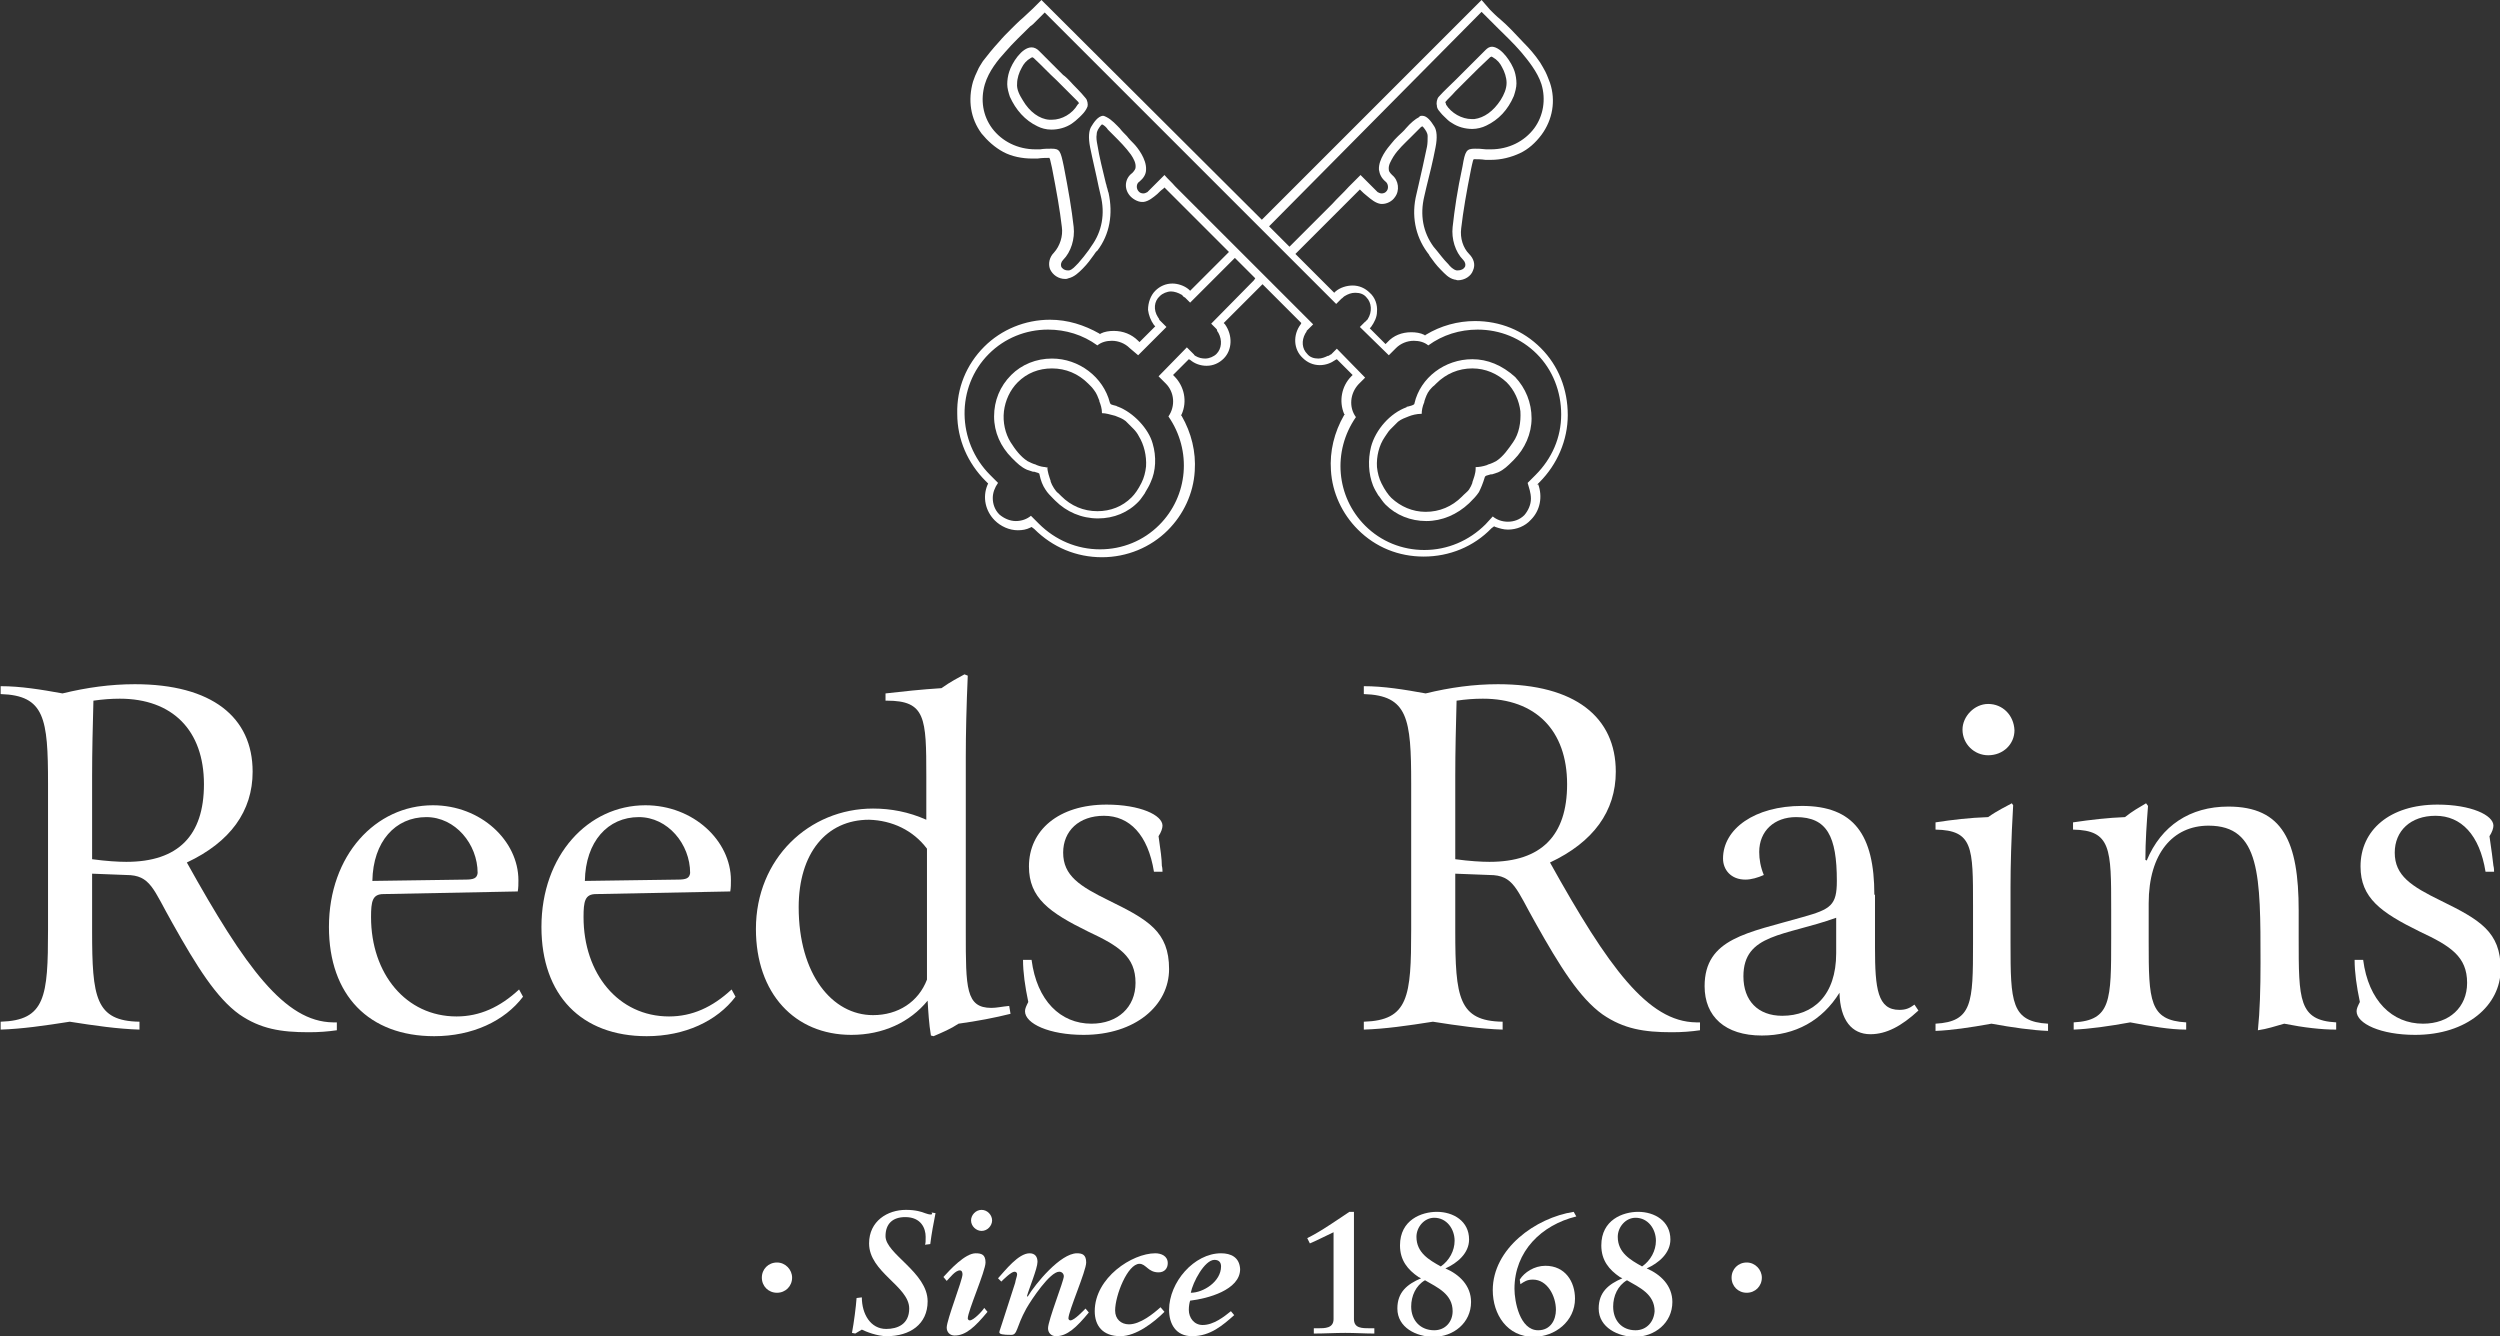 <?xml version="1.0" encoding="utf-8"?>
<!-- Generator: Adobe Illustrator 27.2.0, SVG Export Plug-In . SVG Version: 6.00 Build 0)  -->
<svg version="1.1" id="Layer_1" xmlns="http://www.w3.org/2000/svg" xmlns:xlink="http://www.w3.org/1999/xlink" x="0px" y="0px"
	 width="380px" height="203.1px" viewBox="0 0 380 203.1" style="enable-background:new 0 0 380 203.1;" xml:space="preserve">
<rect x="0" y="0" width="380" height="203.1" fill="#333333" stroke="none"/>
<style type="text/css">
	.st0{fill:#FFFFFF;}
</style>
<g>
	<g>
		<path class="st0" d="M28.4,131.1c6.6-3.1,10-7.8,10-13.8c0-8.3-6.2-13.3-17.9-13.3c-3.7,0-7.3,0.5-11,1.4
			c-3.3-0.6-6.4-1.1-9.4-1.1v1.2c6.7,0.2,7.2,3.7,7.2,13.6v22.2c0,10.2-0.4,13.8-7.2,14v1.2c3.2-0.1,6.7-0.6,10.5-1.2
			c3.8,0.6,7.3,1.1,10.6,1.2v-1.2c-6.7-0.1-7.2-3.7-7.2-13.8v-8.7c3,0.1,4.8,0.2,5.2,0.2c3.7,0,4.1,2.2,7,7.3
			c3.7,6.6,6.7,11.4,10.2,13.9c3.2,2.2,6.3,2.7,10.5,2.7c1.6,0,2.9-0.1,4.3-0.3v-1.2h-0.6C43.3,155.3,37.3,147.1,28.4,131.1
			 M14,130.6V118c0-3.9,0.1-7.7,0.2-11.5c1.4-0.2,2.7-0.3,4-0.3c8,0,12.8,4.8,12.8,13c0,7.8-3.9,11.8-11.8,11.8
			C18,131,16.2,130.9,14,130.6"/>
	</g>
	<g>
		<path class="st0" d="M78.7,135.5c0.1-0.6,0.1-1.1,0.1-1.7c0-6-5.7-11.4-13-11.4c-8.7,0-15.8,7.6-15.8,18.5
			c0,10.4,6.1,16.6,16,16.6c5.8,0,10.7-2.3,13.5-6l-0.6-1.1c-2.9,2.7-6,4.1-9.5,4.1c-7.7,0-13-6.5-13-15.1c0-2.4,0.2-3.5,1.9-3.5
			L78.7,135.5z M70.7,133.7l-14.1,0.2c0.1-6,3.5-9.7,8.2-9.7c4.4,0,7.8,4.1,7.8,8.5C72.5,133.5,72,133.7,70.7,133.7"/>
	</g>
	<g>
		<path class="st0" d="M111,135.5c0.1-0.6,0.1-1.1,0.1-1.7c0-6-5.7-11.4-13-11.4c-8.7,0-15.8,7.6-15.8,18.5c0,10.4,6.1,16.6,16,16.6
			c5.8,0,10.7-2.3,13.5-6l-0.6-1.1c-2.9,2.7-6,4.1-9.5,4.1c-7.7,0-13-6.5-13-15.1c0-2.4,0.2-3.5,1.9-3.5L111,135.5z M103,133.7
			l-14.1,0.2c0.1-6,3.5-9.7,8.2-9.7c4.4,0,7.8,4.1,7.8,8.5C104.8,133.5,104.3,133.7,103,133.7"/>
	</g>
	<g>
		<path class="st0" d="M140.9,129v19.9c-1.3,3.4-4.4,5.4-8.2,5.4c-6.2,0-11.3-6.2-11.3-16.4c0-8.2,4.2-13.3,10.7-13.3
			C135.6,124.7,138.8,126.2,140.9,129 M146.6,102.5c-0.9,0.5-2.1,1.1-3.5,2.1c-3.1,0.2-5.9,0.5-8.5,0.8v1.1h0.2c5.9,0,6,2.6,6,11.5
			v6.6c-2.7-1.2-5.4-1.7-8.1-1.7c-9.7,0-17.8,7.6-17.8,18.3c0,9.8,5.9,16.1,14.5,16.1c4.8,0,8.9-1.9,11.6-5.2
			c0.1,1.7,0.2,3.5,0.5,5.3l0.4,0.1c1.4-0.6,2.6-1.1,3.8-1.9c2.9-0.4,5.5-0.9,7.9-1.5l-0.2-1.2c-1.1,0.1-1.9,0.3-2.7,0.3
			c-3.9,0-3.9-3-3.9-11.5v-26.6c0-3.7,0.1-7.8,0.3-12.4L146.6,102.5z"/>
	</g>
	<g>
		<path class="st0" d="M176.1,127.1c0.4-0.6,0.6-1.2,0.6-1.6c0-1.6-3.4-3.2-8.5-3.2c-7.3,0-11.8,3.9-11.8,9.4c0,4.8,3.1,7,9,9.9
			c4.7,2.2,7.2,3.8,7.2,7.8c0,3.7-2.7,6.2-6.7,6.2c-4.7,0-8.3-3.5-9.1-9.7h-1.3c0,1.9,0.3,4,0.8,6.4c-0.3,0.6-0.5,1-0.5,1.4
			c0,1.9,3.7,3.6,8.9,3.6c7.9,0,13-4.5,13-10c0-5.7-3.2-7.5-9.1-10.4c-4.5-2.2-7-3.8-7-7.3c0-3.3,2.4-5.6,6.2-5.6
			c3.9,0,6.7,2.9,7.6,8.5h1.3c0-0.6-0.1-0.9-0.1-0.9C176.6,130.6,176.4,129.2,176.1,127.1"/>
	</g>
	<g>
		<path class="st0" d="M235.6,131.1c6.6-3.1,10-7.8,10-13.8c0-8.3-6.2-13.3-17.9-13.3c-3.7,0-7.3,0.5-11,1.4
			c-3.3-0.6-6.4-1.1-9.4-1.1v1.2c6.7,0.2,7.2,3.7,7.2,13.6v22.2c0,10.2-0.4,13.8-7.2,14v1.2c3.2-0.1,6.7-0.6,10.5-1.2
			c3.8,0.6,7.3,1.1,10.6,1.2v-1.2c-6.7-0.1-7.2-3.7-7.2-13.8v-8.7c3,0.1,4.8,0.2,5.2,0.2c3.7,0,4.1,2.2,7,7.3
			c3.7,6.6,6.7,11.4,10.2,13.9c3.2,2.2,6.3,2.7,10.5,2.7c1.6,0,2.9-0.1,4.3-0.3v-1.2h-0.6C250.5,155.3,244.5,147.1,235.6,131.1
			 M221.2,130.6V118c0-3.9,0.1-7.7,0.2-11.5c1.4-0.2,2.6-0.3,4-0.3c8,0,12.8,4.8,12.8,13c0,7.8-3.9,11.8-11.8,11.8
			C225.2,131,223.4,130.9,221.2,130.6"/>
	</g>
	<g>
		<path class="st0" d="M279.1,139.5v5.4c0,6.4-3.5,9.5-8.2,9.5c-3.7,0-5.9-2.3-5.9-6C265,141.9,271.3,142.3,279.1,139.5 M284.9,136
			c0-9.1-3.1-13.5-11-13.5c-7.2,0-12,3.5-12,8c0,1.7,1.2,3.2,3.4,3.2c0.9,0,1.9-0.3,2.8-0.7c-0.5-1.2-0.7-2.4-0.7-3.5
			c0-3.2,2.3-5.3,5.6-5.3c4.7,0,6.2,2.9,6.2,9.7c0,3.7-0.9,4.3-5.2,5.5c-8.3,2.4-14.9,3.2-14.9,10.5c0,4.6,3.1,7.5,8.7,7.5
			c5.1,0,9.2-2.3,11.8-6.5c0.1,4.2,1.9,6.3,4.7,6.3c2.4,0,4.7-1.2,7.3-3.6l-0.6-0.9c-0.8,0.6-1.4,0.8-2.3,0.8
			c-3.3,0-3.7-3.2-3.7-9.4V136z"/>
	</g>
	<g>
		<path class="st0" d="M305.8,122.1c-0.9,0.5-2.2,1.1-3.6,2.1c-2.9,0.1-5.4,0.4-8,0.8v1.1c5.7,0.1,5.7,2.7,5.7,11.5v5.9
			c0,8.9-0.1,11.8-5.7,12.1v1.1c2.4-0.1,5.2-0.5,8.5-1.1c3.3,0.6,6.2,1,8.6,1.1v-1.1c-5.6-0.3-5.7-3.3-5.7-12.2v-8.6
			c0-3.1,0.1-7.2,0.4-12.4L305.8,122.1z M302.2,107c-2.1,0-3.9,1.9-3.9,3.9c0,2.2,1.8,3.9,3.9,3.9c2.3,0,4-1.7,4-3.8
			C306.1,108.7,304.4,107,302.2,107"/>
	</g>
	<g>
		<path class="st0" d="M326.2,122.1c-1,0.6-2.1,1.2-3.2,2.1c-2.6,0.1-5.2,0.4-7.9,0.8v1.1c5.8,0.1,5.8,2.9,5.8,12.1v4.4
			c0,9.5,0,12.5-5.7,12.8v1.1c2.4-0.1,5.3-0.5,8.6-1.1c3.2,0.6,6,1.1,8.5,1.1v-1.1c-5.6-0.3-5.7-3.3-5.7-12.2v-5.9
			c0-7.6,3.7-11.8,9.1-11.8c7.9,0,7.9,7.6,7.9,20.9c0,3.9-0.1,7.3-0.4,10.2c1.4-0.2,2.6-0.6,4-1c3,0.6,5.7,0.9,7.9,0.9v-1.1
			c-5.7-0.3-5.7-3.4-5.7-12.8v-4.2c0-10.5-2.4-15.8-10.7-15.8c-5.8,0-10.2,2.9-12.4,8.2l-0.2-0.1c0-2.9,0.2-5.6,0.4-8.2L326.2,122.1
			z"/>
	</g>
	<g>
		<path class="st0" d="M378.4,127.1c0.4-0.6,0.6-1.2,0.6-1.6c0-1.6-3.4-3.2-8.5-3.2c-7.3,0-11.7,3.9-11.7,9.4c0,4.8,3.1,7,9,9.9
			c4.7,2.2,7.2,3.8,7.2,7.8c0,3.7-2.7,6.2-6.7,6.2c-4.7,0-8.3-3.5-9.1-9.7h-1.3c0,1.9,0.3,4,0.8,6.4c-0.3,0.6-0.5,1-0.5,1.4
			c0,1.9,3.7,3.6,8.9,3.6c7.9,0,13-4.5,13-10c0-5.7-3.2-7.5-9.1-10.4c-4.5-2.2-7-3.8-7-7.3c0-3.3,2.4-5.6,6.2-5.6
			c3.9,0,6.7,2.9,7.6,8.5h1.3c0-0.6-0.1-0.9-0.1-0.9C378.9,130.6,378.7,129.2,378.4,127.1"/>
	</g>
	<g>
		<path class="st0" d="M118.1,191.9c-1.3,0-2.3,1-2.3,2.3c0,1.3,1,2.3,2.3,2.3c1.3,0,2.3-1,2.3-2.3
			C120.4,193,119.4,191.9,118.1,191.9"/>
	</g>
	<g>
		<path class="st0" d="M265.5,191.9c-1.3,0-2.3,1-2.3,2.3c0,1.3,1,2.3,2.3,2.3c1.3,0,2.3-1,2.3-2.3
			C267.8,193,266.8,191.9,265.5,191.9"/>
	</g>
	<g>
		<path class="st0" d="M162.7,200.7c-0.2,0-0.3-0.2-0.3-0.3c0-1.1,2.7-7.2,2.7-8.5c0-1.2-0.6-1.4-1.4-1.4c-2.5,0-6.3,4.6-7.5,6.6
			l-0.1-0.1c0.3-1.1,1.6-4.2,1.6-5.2c0-0.8-0.4-1.3-1.2-1.3c-1.7,0-3.7,2.6-4.8,3.8l0.5,0.5c0.3-0.3,1.5-1.5,2-1.5
			c0.3,0,0.4,0.2,0.4,0.4c0,0.3-0.2,0.7-0.3,1.3l-2,6.2c-0.2,0.7-0.4,1.1-0.4,1.3c0,0.3,0.5,0.4,1.8,0.4c1,0,0.7-1.1,2.3-4
			c0.8-1.4,3.6-5.6,5-5.6c0.4,0,0.7,0.3,0.7,0.7c0,0.7-2.4,6.7-2.4,7.9c0,0.7,0.5,1.2,1.2,1.2c1.7,0,3.1-1.3,5-3.6l-0.5-0.6
			C164.7,199.2,163.3,200.7,162.7,200.7"/>
	</g>
	<g>
		<path class="st0" d="M149.2,183.9c-0.9,0-1.6,0.8-1.6,1.6c0,0.9,0.8,1.6,1.6,1.6c0.9,0,1.6-0.8,1.6-1.6
			C150.8,184.7,150.1,183.9,149.2,183.9"/>
	</g>
	<g>
		<path class="st0" d="M181,196.5c0.3-1.6,2.1-5,3.6-5c0.7,0,1,0.4,1,1C185.6,194.8,182.9,196.5,181,196.5 M185.6,190.5
			c-4.1,0-7.9,4.4-7.9,8.6c0,2.1,1,4,3.5,4c2.8,0,4.7-1.7,6.4-3.2l-0.5-0.6c-1,0.8-2.6,2.1-4.3,2.1c-1.3,0-2.1-1.1-2.1-2.3
			c0-0.6,0.1-1.1,0.2-1.4c2.6-0.3,7.6-1.6,7.6-4.8C188.4,191.1,187.1,190.5,185.6,190.5"/>
	</g>
	<g>
		<path class="st0" d="M147.4,200.7c-0.2,0-0.3-0.2-0.3-0.3c0-1.1,2.7-7.2,2.7-8.5c0-1.2-0.6-1.4-1.5-1.4c-1.6,0-3.9,2.5-4.9,3.6
			l0.5,0.6c0.5-0.5,1.3-1.6,2-1.6c0.3,0,0.4,0.3,0.4,0.6c0,0.9-2.4,6.9-2.4,8.1c0,0.7,0.5,1.2,1.2,1.2c1.7,0,3.1-1.3,5-3.6l-0.5-0.6
			C149.4,199.2,148,200.7,147.4,200.7"/>
	</g>
	<g>
		<path class="st0" d="M175.6,190.5c-3.5,0-9.2,3.7-9.2,8.8c0,2.2,1.2,3.8,3.9,3.8c2.4,0,5.1-2.1,6.7-3.7l-0.6-0.7
			c-1.1,1-3.1,2.6-4.8,2.6c-1.2,0-2.1-0.8-2.1-2.1c0-2.3,1.9-7.1,3.7-7.1c1,0,1.3,1.3,2.9,1.3c0.9,0,1.4-0.6,1.4-1.4
			C177.5,190.9,176.5,190.5,175.6,190.5"/>
	</g>
	<g>
		<path class="st0" d="M205.8,200.5v-16.3h-0.7c-0.7,0.5-1.8,1.2-3,2c-1.2,0.8-2.4,1.5-3.4,2l0.4,0.8c1.2-0.5,2.5-1.2,3.6-1.7v13.2
			c0,1.4-1.3,1.4-2.4,1.4h-0.6v0.8c1.6,0,3.2-0.1,4.8-0.1c1.5,0,3,0.1,4.4,0.1v-0.8h-0.6C207,201.9,205.8,201.9,205.8,200.5"/>
	</g>
	<g>
		<path class="st0" d="M141.4,184.6c-0.2,0-0.5-0.1-0.8-0.2c-0.5-0.2-1.4-0.5-2.9-0.5c-2.8,0-5.6,1.7-5.6,5.1c0,4.4,6.1,6.5,6.1,9.9
			c0,2.4-1.8,3.1-3.5,3.1c-2.4,0-3.7-2.3-3.7-4.8l-0.8,0.1c-0.1,1.4-0.4,3.7-0.7,5.3l0.5,0.1l1-0.6c0.6,0.3,2.3,1,3.8,1
			c3.5,0,6.2-1.8,6.2-5.3c0-4.4-6.4-7.2-6.4-9.9c0-1.9,1.1-2.9,3-2.9c2.4,0,3.1,1.7,3.1,3c0,0.6,0,1-0.1,1.2l0.8-0.1
			c0.2-1.6,0.5-3.2,0.8-4.7l-0.6-0.1C141.8,184.6,141.6,184.6,141.4,184.6"/>
	</g>
	<g>
		<path class="st0" d="M218,202.2c-2.1,0-3.5-1.5-3.5-3.6c0-1.6,0.7-3.2,2.1-4c1.9,1.1,4.2,2.1,4.2,4.7
			C220.8,200.9,219.7,202.2,218,202.2 M215.3,188c0-1.5,1.2-2.9,2.7-2.9c1.9,0,3.1,1.7,3.1,3.5c0,1.5-0.8,3-2.1,3.9
			C217.2,191.5,215.3,190.4,215.3,188 M219.7,192.8c1.8-0.8,3.6-2.3,3.6-4.4c0-2.8-2.4-4.2-4.9-4.2c-2.3,0-5.6,1.2-5.6,5.1
			c0,2.3,1.2,3.7,2.8,4.8l0.4,0.2c-2.1,0.9-3.6,2.1-3.6,4.6c0,2.9,2.9,4.3,5.5,4.3c3,0,5.7-2.1,5.7-5.3
			C223.6,195.4,221.8,193.7,219.7,192.8"/>
	</g>
	<g>
		<path class="st0" d="M233.8,202.2c-2.8,0-3.6-4.4-3.6-6.3c0-5.7,4.1-9.7,9.4-11l-0.4-0.7c-5.8,0.9-12.3,5.6-12.3,11.9
			c0,3.7,2.2,7.1,6.2,7.1c3.3,0,6.3-2.4,6.3-5.8c0-2.6-1.5-5-4.5-5c-1.7,0-3.2,1-3.9,2.1l0.1,0.7c0.6-0.4,1-0.7,1.9-0.7
			c2.2,0,3.5,2.5,3.5,4.6C236.5,200.6,235.7,202.2,233.8,202.2"/>
	</g>
	<g>
		<path class="st0" d="M248.6,202.2c-2.1,0-3.4-1.5-3.4-3.6c0-1.6,0.7-3.2,2.1-4c1.9,1.1,4.2,2.1,4.2,4.7
			C251.4,200.9,250.3,202.2,248.6,202.2 M245.9,188c0-1.5,1.2-2.9,2.7-2.9c1.9,0,3.1,1.7,3.1,3.5c0,1.5-0.8,3-2.1,3.9
			C247.8,191.5,245.9,190.4,245.9,188 M250.3,192.8c1.8-0.8,3.6-2.3,3.6-4.4c0-2.8-2.4-4.2-4.9-4.2c-2.3,0-5.6,1.2-5.6,5.1
			c0,2.3,1.2,3.7,2.8,4.8l0.4,0.2c-2.1,0.9-3.6,2.1-3.6,4.6c0,2.9,3,4.3,5.5,4.3c3,0,5.7-2.1,5.7-5.3
			C254.2,195.4,252.4,193.7,250.3,192.8"/>
	</g>
	<g>
		<path class="st0" d="M232.7,75.8c0,0.9-0.4,1.8-1,2.5c-0.7,0.7-1.6,1-2.5,1c-0.9,0-1.7-0.3-2.3-0.8l-1.1,1.2
			c-2.5,2.5-5.8,3.9-9.3,3.9c-3.4,0-6.6-1.3-9-3.7c-4.4-4.4-5-11.3-1.4-16.5c-1.1-1.5-0.9-3.6,0.4-5l1-1l-4.3-4.4l-0.6,0.6
			c-0.1,0.1-0.2,0.2-0.3,0.3l-0.1,0c-0.1,0.1-0.2,0.2-0.4,0.2v0c-0.4,0.2-0.9,0.4-1.4,0.4c-0.7,0-1.3-0.2-1.7-0.7
			c-0.8-0.8-0.9-2-0.3-3.1c0.1-0.1,0.1-0.2,0.2-0.3l0-0.1c0.1-0.1,0.2-0.2,0.3-0.3l0.7-0.7l-0.9-0.9l0,0c0,0-17-17-17.4-17.4
			c-0.9-0.9-1.8-1.8-2.7-2.7c-0.5-0.6-1.1-1.1-1.6-1.7l-2.6,2.6c-0.2,0.1-0.4,0.2-0.6,0.2c-0.3,0-0.6-0.1-0.8-0.4
			c-0.3-0.4-0.3-1.1,0.2-1.4c0.6-0.5,1-1.1,1-1.8c0.1-1.6-1.3-3.4-1.9-4c-0.3-0.3-0.7-0.7-1-1.1c-0.4-0.4-0.8-0.8-1.1-1.2
			c-0.5-0.5-1.2-1.3-2-1.7c-0.2-0.1-0.4-0.2-0.5-0.2c-0.8,0-1.5,1.1-1.8,1.6c-0.4,0.6-0.5,1.7-0.2,3.2c0.4,2,0.9,4,1.3,6l0.3,1.3
			c0.7,2.8,0.2,5.5-1.4,7.7c-0.1,0.2-0.3,0.4-0.4,0.6c-0.5,0.7-1,1.3-1.6,2l-0.1,0.1c-0.4,0.4-0.8,0.9-1.3,1c-0.1,0-0.1,0-0.2,0
			c-0.5,0-0.9-0.3-1-0.6c-0.1-0.3,0-0.7,0.3-1c1.2-1.2,1.8-3.2,1.6-5c-0.3-2.7-0.8-5.6-1.5-9.2c-0.5-2.4-0.6-2.7-1.9-2.7
			c-0.5,0-1.1,0-1.7,0.1c-0.2,0-0.4,0-0.7,0c-2.7,0-5.1-1.2-6.6-3.2c-1.4-1.9-1.8-4.3-1.1-6.7c0.6-2,2-3.7,3.1-4.9
			c1.2-1.4,2.5-2.6,3.8-3.9l0.4-0.3l0.1-0.1l1.7-1.7l43.4,43.4l0.9,0.9l0.8-0.8c0.2-0.1,0.3-0.3,0.5-0.4c0.5-0.3,1-0.5,1.6-0.5
			c0.7,0,1.3,0.2,1.7,0.7c0.8,0.8,0.9,2.2,0.2,3.3c-0.1,0.1-0.1,0.2-0.2,0.2l0,0l0,0c-0.1,0.1-0.1,0.2-0.2,0.2l-0.8,0.8l4.4,4.3
			l1.1-1.1c0.7-0.7,1.7-1.1,2.7-1.1c0.8,0,1.6,0.2,2.2,0.7c2.2-1.6,4.8-2.4,7.5-2.4c3.4,0,6.6,1.3,9,3.7c2.4,2.4,3.7,5.7,3.7,9.2
			c0,3.5-1.4,6.7-3.9,9.2l-1.2,1.2C232.4,74.1,232.7,74.9,232.7,75.8 M190.6,42.6c-0.1,0.1-6.5,6.6-6.5,6.6l0.7,0.7
			c0.1,0.1,0.2,0.2,0.2,0.3l0,0.1c0.1,0.1,0.1,0.2,0.2,0.3c0.6,1.1,0.5,2.4-0.3,3.2c-0.4,0.4-1.1,0.7-1.7,0.7c-0.5,0-1-0.1-1.5-0.4
			c-0.1-0.1-0.2-0.1-0.2-0.2c0,0,0,0-0.1-0.1c-0.1-0.1-0.2-0.2-0.3-0.3l-0.7-0.7l-4.3,4.4l1.1,1.1c1.3,1.3,1.5,3.4,0.4,5
			c3.6,5.2,3,12.1-1.4,16.5c-2.4,2.4-5.6,3.7-9,3.7c-3.5,0-6.8-1.4-9.3-3.9l-1.2-1.2c-0.6,0.5-1.4,0.8-2.3,0.8c-0.9,0-1.8-0.4-2.5-1
			c-0.7-0.7-1-1.6-1-2.5c0-0.8,0.3-1.6,0.8-2.3l-1.2-1.2c-5.1-5.1-5.2-13.4-0.2-18.4c2.4-2.4,5.6-3.7,9-3.7c2.7,0,5.3,0.8,7.5,2.4
			c0.6-0.5,1.4-0.7,2.2-0.7c1,0,2,0.4,2.7,1.1L173,54l1-1l0,0l2.4-2.4l0,0l0.9-0.9l-0.8-0.8c-0.1-0.1-0.2-0.2-0.3-0.3l0-0.1
			c-0.1-0.1-0.1-0.2-0.2-0.3c-0.7-1.1-0.6-2.4,0.3-3.2c0.4-0.4,1.1-0.7,1.7-0.7c0.5,0,1.1,0.2,1.6,0.5c0.1,0,0.1,0.1,0.2,0.2l0,0
			c0.1,0.1,0.2,0.2,0.3,0.2l0.8,0.8l0.9-0.9l0,0l5.9-5.9l3.1,3.1L190.6,42.6z M225.2,1.8l0.5,0.5l0,0l1.2,1.2l0,0l0.6,0.6
			c1.2,1.2,2.5,2.4,3.7,3.8c1,1.2,2.5,3,3.1,4.9c0.7,2.3,0.3,4.8-1.1,6.7c-1.5,2-3.9,3.2-6.6,3.2c-0.2,0-0.4,0-0.7,0
			c-0.8-0.1-1.3-0.1-1.7-0.1c-1.3,0-1.5,0.3-1.9,2.7c-0.8,3.7-1.2,6.5-1.5,9.2c-0.2,1.8,0.4,3.8,1.6,5c0.3,0.3,0.4,0.7,0.3,1
			c-0.2,0.4-0.6,0.6-1.1,0.6c-0.1,0-0.1,0-0.2,0c-0.5-0.1-1-0.6-1.3-1l-0.1-0.1c-0.6-0.6-1.1-1.3-1.6-1.9c-0.2-0.2-0.3-0.4-0.5-0.6
			c-1.6-2.2-2.1-4.8-1.4-7.7l0.3-1.3c0.5-2,1-4,1.4-6.1c0.3-1.5,0.2-2.6-0.2-3.2c-0.5-0.8-1.1-1.6-1.8-1.6c-0.2,0-0.4,0-0.5,0.2
			c-0.6,0.3-1.3,0.9-2,1.7c-0.3,0.4-0.8,0.8-1.2,1.2c-0.4,0.4-0.7,0.7-1,1.1c-0.6,0.7-2,2.4-1.9,4c0.1,0.7,0.4,1.3,1,1.8
			c0.4,0.3,0.5,1,0.2,1.4c-0.2,0.3-0.5,0.4-0.8,0.4c-0.2,0-0.4-0.1-0.6-0.2l-2.6-2.6c-0.6,0.6-1.2,1.2-1.8,1.8
			c-0.8,0.9-1.7,1.7-2.5,2.6c-0.8,0.8-1.7,1.7-2.5,2.5l-4,4l-3.1-3.1L225.2,1.8z M233.6,73.7l0.4-0.4c2.7-2.7,4.3-6.4,4.3-10.2
			c0-3.9-1.4-7.5-4.1-10.2c-2.7-2.7-6.2-4.1-10-4.1c-2.6,0-5.2,0.7-7.5,2.1l-0.1,0.1l-0.1-0.1c-0.6-0.3-1.3-0.4-2-0.4
			c-1.4,0-2.7,0.5-3.6,1.5l-0.3,0.3l-2.4-2.4l0.2-0.2c0.5-0.7,0.9-1.5,0.9-2.3c0.1-1.1-0.3-2.2-1.1-2.9c-0.7-0.7-1.6-1.1-2.6-1.1
			c-0.9,0-1.9,0.3-2.6,0.9l-0.2,0.2l-5.9-5.9l9.8-9.8l0.2,0.2c0.2,0.2,0.5,0.5,0.9,0.8c0.6,0.5,1.3,1.1,2.1,1.2c0.1,0,0.1,0,0.2,0
			c0.7,0,1.5-0.4,1.9-1c0.8-1,0.6-2.6-0.4-3.4c-0.4-0.4-0.5-0.6-0.5-0.8c-0.1-0.7,0.3-1.3,0.7-2c0.7-1.1,1.7-2,2.6-2.9
			c0.2-0.2,0.5-0.5,0.7-0.7c0.1-0.1,0.1-0.1,0.2-0.2c0.2-0.2,0.5-0.5,0.7-0.7l0.2-0.1l0.2,0.2c0.3,0.4,0.6,0.8,0.6,1.3
			c0,0.5,0,1.1-0.1,1.6c-0.4,2-0.9,4.1-1.3,5.9l-0.3,1.3c-0.8,3.2-0.2,6.3,1.6,8.8c0.1,0.1,0.2,0.3,0.3,0.4l0.1,0.2
			c0.5,0.7,1,1.4,1.7,2.1l0.1,0.1c0.5,0.5,1.1,1.2,2,1.4c0.2,0,0.3,0.1,0.5,0.1c1,0,2-0.6,2.3-1.5c0.4-0.9,0.1-1.8-0.6-2.5
			c-0.9-0.9-1.4-2.4-1.2-3.9c0.3-2.6,0.8-5.5,1.5-9c0.1-0.4,0.2-1,0.3-1.3l0.1-0.2h0.2c0.4,0,0.9,0,1.6,0.1c0.3,0,0.5,0,0.8,0
			c1.6,0,3.1-0.4,4.4-1c1.3-0.6,2.4-1.6,3.3-2.8c1.7-2.3,2.2-5.2,1.3-7.9c-0.2-0.5-0.4-1.1-0.7-1.7c-0.2-0.4-0.5-0.9-0.8-1.4
			c-0.8-1.2-1.7-2.2-2.5-3c-0.6-0.6-1.2-1.3-1.9-2c-0.5-0.5-1.1-1.1-1.7-1.6c-0.5-0.4-1-0.9-1.5-1.4L225.2,0l-33.4,33.4L158.3,0
			c0,0-1,1-1.3,1.3c-0.5,0.5-1,0.9-1.5,1.4c-0.6,0.5-1.2,1.1-1.7,1.6c-0.8,0.8-1.4,1.4-1.9,2c-1.1,1.2-1.8,2.1-2.5,3
			c-0.3,0.5-0.6,0.9-0.8,1.4c-0.3,0.6-0.5,1.1-0.7,1.7c-0.8,2.8-0.4,5.6,1.3,7.9c0.9,1.1,2,2.1,3.3,2.8c1.3,0.7,2.9,1,4.4,1
			c0.3,0,0.5,0,0.8,0c0.7-0.1,1.2-0.1,1.6-0.1h0.2l0.1,0.2c0.1,0.4,0.2,0.9,0.3,1.3c0.7,3.6,1.2,6.4,1.5,9c0.2,1.4-0.3,2.9-1.2,3.9
			c-0.7,0.7-0.9,1.7-0.6,2.5c0.4,0.9,1.3,1.5,2.3,1.5c0.2,0,0.3,0,0.5-0.1c0.9-0.2,1.6-0.9,2.1-1.4l0.1-0.1c0.7-0.7,1.2-1.4,1.7-2.1
			c0,0,0.3-0.5,0.5-0.6c1.9-2.5,2.4-5.6,1.7-8.8c-0.1-0.2-0.1-0.4-0.2-0.7c-0.1-0.2-0.1-0.5-0.2-0.7c-0.5-2.1-1-4-1.3-5.9
			c-0.1-0.5-0.2-1.1-0.1-1.6c0-0.5,0.3-0.9,0.6-1.3l0.2-0.2l0.2,0.1c0.3,0.2,0.5,0.4,0.7,0.7c0.1,0.1,0.1,0.1,0.2,0.2
			c0.2,0.2,0.5,0.5,0.7,0.7c0.9,0.9,1.8,1.8,2.6,2.9c0.4,0.6,0.8,1.3,0.7,2c0,0.1-0.1,0.4-0.5,0.8c-1.1,0.8-1.3,2.3-0.4,3.4
			c0.4,0.5,1.2,1,1.9,1c0.1,0,0.1,0,0.2,0c0.8-0.1,1.5-0.7,2.1-1.2c0.3-0.3,0.6-0.6,0.9-0.8l0.2-0.2l9.8,9.8l-5.9,5.9l-0.2-0.2
			c-0.7-0.6-1.7-0.9-2.5-0.9c-1,0-1.9,0.4-2.6,1.1c-0.7,0.7-1.1,1.8-1.1,2.9c0.1,0.8,0.4,1.6,0.9,2.3l0.2,0.2l-2.4,2.4l-0.2-0.2
			c-1-1-2.3-1.5-3.7-1.5c-0.7,0-1.4,0.1-2,0.4l-0.1,0.1l-0.1-0.1c-2.3-1.3-4.8-2.1-7.5-2.1c-3.8,0-7.4,1.5-10,4.1
			c-2.7,2.7-4.2,6.3-4.1,10.2c0,3.9,1.6,7.5,4.3,10.2l0.4,0.4l-0.1,0.2c-0.8,1.9-0.3,4,1.1,5.4c0.9,0.9,2.2,1.5,3.5,1.5
			c0.7,0,1.3-0.1,1.9-0.4l0.2-0.1l0.4,0.3c2.8,2.8,6.4,4.3,10.3,4.3c3.8,0,7.4-1.5,10-4.1c2.4-2.4,3.9-5.6,4.1-9
			c0.2-2.9-0.5-5.8-2-8.4l-0.1-0.1l0.1-0.1c0.9-2,0.4-4.3-1.1-5.8l-0.2-0.2l2.4-2.4l0.2,0.1c0.7,0.6,1.6,0.9,2.5,0.9
			c1,0,1.9-0.4,2.6-1.1c1.3-1.3,1.4-3.5,0.2-5.2l-0.2-0.2l5.9-5.9l5.9,5.9l-0.1,0.2c-1.2,1.6-1.1,3.8,0.3,5.1
			c0.7,0.7,1.6,1.1,2.6,1.1c0.9,0,1.7-0.3,2.4-0.8l0.2-0.1l2.4,2.4l-0.2,0.2c-1.5,1.5-1.9,3.8-1.1,5.7l0.1,0.1l-0.1,0.1
			c-1.5,2.6-2.2,5.5-2,8.4c0.2,3.4,1.7,6.6,4.1,9c2.7,2.7,6.2,4.1,10,4.1c3.9,0,7.6-1.5,10.3-4.3l0.4-0.3l0.2,0.1
			c0.6,0.2,1.2,0.4,1.9,0.4c1.3,0,2.6-0.5,3.5-1.5c1.4-1.4,1.8-3.5,1.1-5.4L233.6,73.7z"/>
	</g>
	<g>
		<path class="st0" d="M230,67.2c-0.7,1-1.5,2.2-2.6,2.9c-0.4,0.2-0.8,0.4-1.2,0.5l-0.2,0.1c-0.6,0.2-1.2,0.3-1.7,0.3
			c0,0,0,0.2,0,0.2l0,0c0,0.8-0.3,1.5-0.5,2.1l0,0.1c-0.1,0.3-0.3,0.7-0.5,1c-0.2,0.3-0.5,0.5-0.8,0.8c-0.1,0.1-0.2,0.2-0.3,0.3
			c-1.5,1.5-3.4,2.3-5.5,2.3c-2,0-3.8-0.8-5.2-2.1c-0.5-0.5-1-1.2-1.5-2.2c-0.4-0.8-0.6-1.6-0.7-2.5c-0.1-1.6,0.3-3.3,1.2-4.6
			c0.3-0.4,0.5-0.8,0.8-1.1c0.1-0.1,0.2-0.2,0.3-0.3c0.3-0.3,0.6-0.6,0.9-0.9c0.5-0.4,1.1-0.6,1.6-0.8c0.5-0.2,1.2-0.4,2-0.4
			c0-0.5,0.1-1.1,0.4-1.8l0-0.1c0.2-0.6,0.4-1.2,0.8-1.7c0.2-0.2,0.4-0.5,0.7-0.7l0.3-0.3c1.5-1.5,3.4-2.3,5.5-2.3
			c2,0,3.8,0.8,5.2,2.1c1.2,1.2,1.9,2.8,2.1,4.4C231.2,64.2,230.9,65.9,230,67.2 M223.8,54.6c-4.2,0-7.9,2.8-8.8,6.7
			c0,0.2-0.2,0.3-1,0.5c-0.1,0-0.2,0-0.2,0.1c-2.5,0.9-4.7,3.4-5.4,6c-0.5,2-0.4,4.1,0.3,5.9c0.2,0.5,0.5,1,0.8,1.5l0.1,0.1
			c0.3,0.4,0.6,0.9,1,1.3c1.6,1.6,3.8,2.5,6.2,2.5c2.4,0,4.7-1,6.5-2.7l0.2-0.2c0.5-0.5,0.9-0.9,1.3-1.5c0.3-0.6,0.6-1.3,0.9-2.3
			c0.1-0.2,0.2-0.2,0.9-0.4c0.1,0,0.1,0,0.2,0c0.3-0.1,0.6-0.2,0.9-0.3c0.9-0.4,1.5-1,2.2-1.7l0.2-0.2c1.7-1.7,2.7-4,2.7-6.3
			c0-2.4-0.9-4.6-2.5-6.3C228.3,55.5,226.1,54.6,223.8,54.6"/>
	</g>
	<g>
		<path class="st0" d="M174.2,70.9c-0.1,0.9-0.3,1.7-0.7,2.5c-0.5,1-1,1.7-1.5,2.2c-1.4,1.4-3.2,2.1-5.2,2.1c-2.1,0-4-0.8-5.5-2.3
			c-0.1-0.1-0.2-0.2-0.4-0.4c-0.3-0.2-0.5-0.5-0.7-0.8c-0.2-0.3-0.4-0.7-0.5-1l0-0.1c-0.2-0.6-0.5-1.4-0.5-2.1l-0.3,0.1L159,71
			c-0.4,0-0.9-0.1-1.4-0.3l-0.2-0.1c-0.4-0.1-0.8-0.3-1.2-0.5c-1.1-0.7-1.9-1.8-2.6-2.9c-0.8-1.3-1.2-3-1-4.7
			c0.2-1.6,0.9-3.2,2.1-4.4c1.4-1.4,3.2-2.1,5.2-2.1c2.1,0,4,0.8,5.5,2.3c0.1,0.1,0.2,0.2,0.3,0.3c0.2,0.2,0.4,0.4,0.6,0.7
			c0.4,0.5,0.6,1.1,0.8,1.6l0,0.1c0.2,0.5,0.4,1.1,0.4,1.8c0.6,0,1.2,0.2,2,0.4c0.5,0.2,1.1,0.4,1.6,0.8c0.3,0.3,0.6,0.6,0.9,0.9
			c0.1,0.1,0.2,0.2,0.3,0.3c0.3,0.3,0.6,0.7,0.8,1.1C173.9,67.6,174.3,69.3,174.2,70.9 M169.9,61.8c0,0-0.1,0-0.2-0.1
			c-0.8-0.2-0.9-0.2-1-0.5c-1-3.9-4.7-6.7-8.8-6.7c-2.4,0-4.6,0.9-6.2,2.5c-1.7,1.7-2.6,3.9-2.6,6.3c0,2.4,1,4.6,2.7,6.3l0.1,0.1
			c0.7,0.7,1.3,1.3,2.2,1.7c0.3,0.1,0.6,0.2,0.9,0.3c0,0,0.1,0,0.2,0c0.6,0.2,0.8,0.2,0.8,0.4c0.2,1,0.5,1.7,0.9,2.3
			c0.3,0.5,0.8,1,1.2,1.4l0.3,0.3c1.7,1.7,4,2.7,6.5,2.7c2.4,0,4.6-0.9,6.2-2.6c0.3-0.3,0.6-0.8,0.9-1.2l0.1-0.2
			c0.3-0.5,0.6-1,0.8-1.5c0.8-1.7,0.9-3.9,0.3-5.9C174.6,65.2,172.3,62.7,169.9,61.8"/>
	</g>
	<g>
		<path class="st0" d="M163.8,15.9C163.8,15.9,163.8,15.9,163.8,15.9c-0.8,1.4-2.4,2.3-3.9,2.3c-0.1,0-0.2,0-0.4,0
			c-1.5-0.1-3-1.2-4-2.9c-0.5-0.8-1-1.7-0.9-2.6c0-0.8,0.3-1.7,0.7-2.4c0.3-0.6,0.7-1.1,1.4-1.5l0.2-0.1l0.2,0.1
			c1.2,1.1,2.3,2.3,3.5,3.4c0.4,0.4,0.8,0.8,1.3,1.3l0.5,0.5c0.4,0.4,1,1,1.5,1.5l0.1,0.2L163.8,15.9z M162.5,12.2
			c-0.3-0.3-0.6-0.6-0.9-0.8l0,0c0,0-0.8-0.8-1.2-1.2c-0.8-0.8-1.7-1.7-2.5-2.5c-0.3-0.3-0.7-0.5-1.1-0.5h0c-1.5,0-3,2.4-3.4,3.7
			c-0.2,0.6-0.3,1.3-0.3,1.9c0,0.6,0.2,1.3,0.4,1.9c0.9,2,2.3,3.6,4.2,4.5c0.6,0.3,1.3,0.5,2.1,0.5c1.1,0,2.2-0.3,3.1-0.9
			c0.3-0.2,0.8-0.6,1.2-1c0.1-0.1,0.2-0.2,0.3-0.3c0.4-0.4,0.7-0.8,0.9-1.3c0.1-0.3,0-1-0.3-1.3C164.2,13.9,163.3,13.1,162.5,12.2"
			/>
	</g>
	<g>
		<path class="st0" d="M219.7,15.5c0.4-0.5,0.9-0.9,1.5-1.6l0.4-0.4c0.5-0.5,0.9-0.9,1.4-1.4c1.2-1.2,2.3-2.3,3.5-3.4l0.2-0.1
			l0.2,0.1c0.7,0.4,1.1,0.9,1.4,1.5c0.4,0.7,0.7,1.6,0.7,2.4c0,0.9-0.4,1.8-0.9,2.6c-1.1,1.7-2.5,2.7-4,2.9c-0.1,0-0.2,0-0.4,0
			c-1.5,0-3.1-0.9-3.9-2.2c0,0,0-0.1,0-0.1l-0.1-0.2L219.7,15.5z M219.2,17.4c0.1,0.1,0.2,0.2,0.3,0.3c0.4,0.4,0.8,0.8,1.2,1
			c0.9,0.6,2,0.9,3.1,0.9h0c0.7,0,1.5-0.2,2.1-0.5c1.9-0.9,3.3-2.4,4.2-4.5c0.2-0.6,0.4-1.3,0.4-1.9c0-0.6-0.1-1.3-0.3-1.9
			c-0.4-1.2-1.9-3.6-3.4-3.7c-0.4,0-0.7,0.2-1,0.5c-0.8,0.8-1.7,1.7-2.5,2.5l-1.2,1.2l0,0c-0.3,0.3-0.5,0.5-0.8,0.8
			c-0.9,0.9-1.8,1.7-2.6,2.6c-0.3,0.3-0.4,1-0.3,1.3C218.4,16.6,218.8,16.9,219.2,17.4"/>
	</g>
</g>
</svg>
